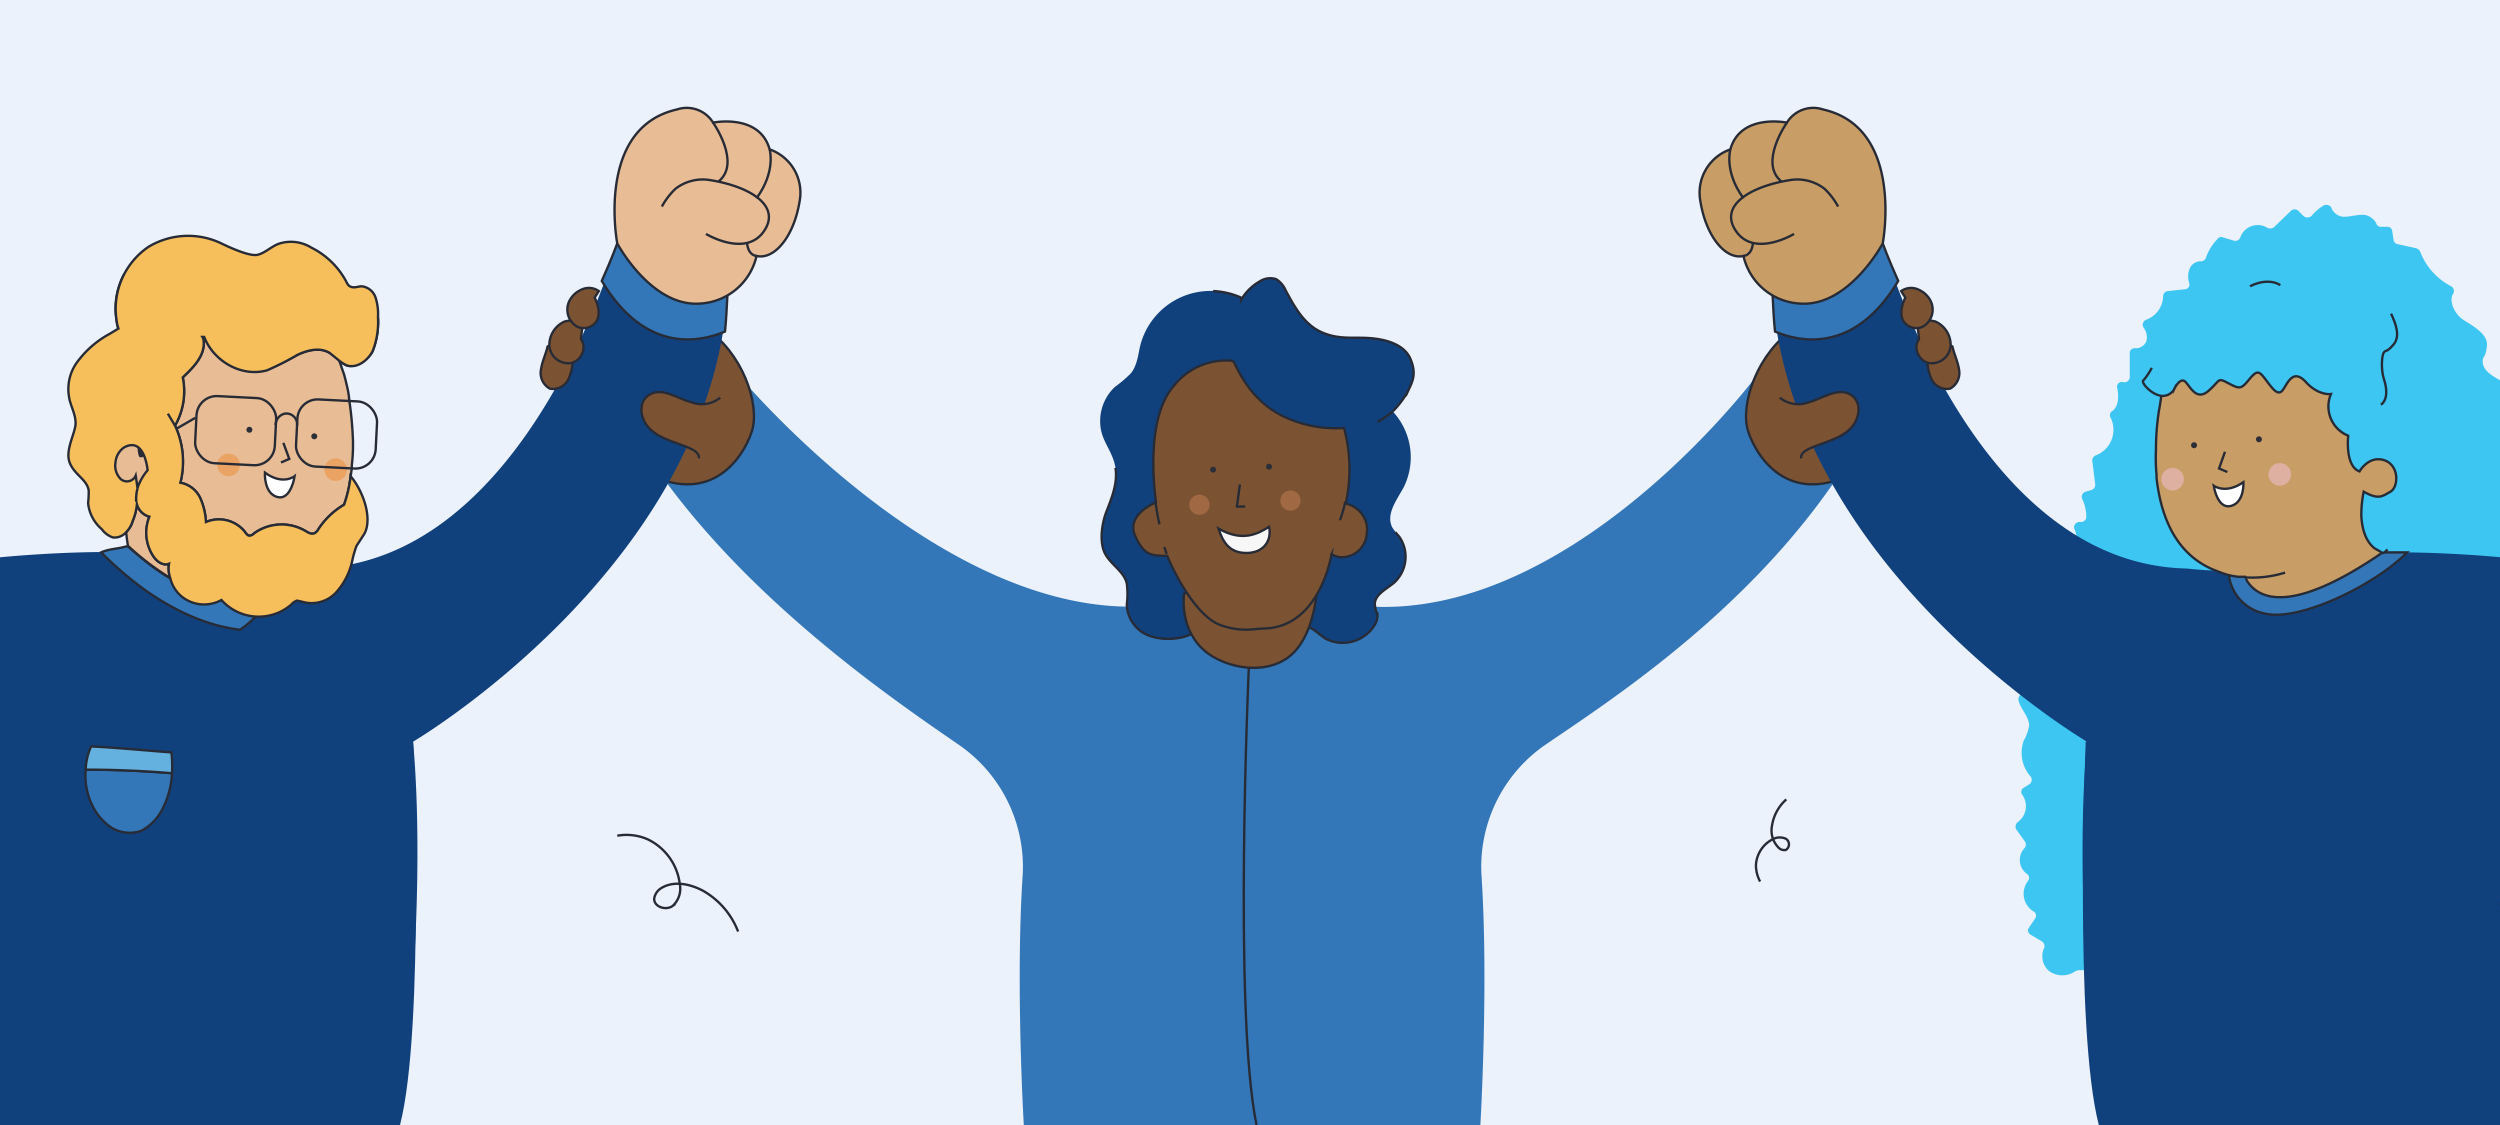 <svg id="Capa_1" data-name="Capa 1" xmlns="http://www.w3.org/2000/svg" xmlns:xlink="http://www.w3.org/1999/xlink" viewBox="0 0 420 189"><defs><style>.cls-1,.cls-5{fill:none;}.cls-2{clip-path:url(#clip-path);}.cls-3{fill:#ebf2fb;}.cls-4{fill:#3dc6f2;}.cls-10,.cls-11,.cls-12,.cls-13,.cls-15,.cls-18,.cls-19,.cls-5,.cls-8,.cls-9{stroke:#272b36;stroke-miterlimit:10;}.cls-10,.cls-11,.cls-12,.cls-15,.cls-18,.cls-19,.cls-5,.cls-8,.cls-9{stroke-width:0.4px;}.cls-6{fill:#11417d;}.cls-7,.cls-9{fill:#3377b8;}.cls-8{fill:#7c5332;}.cls-10{fill:#c99d66;}.cls-11,.cls-13{fill:#e8bc95;}.cls-12{fill:#64b1e0;}.cls-13{stroke-width:0.64px;}.cls-14{fill:#eaa363;}.cls-15{fill:#fff;}.cls-16{fill:#2c2f38;}.cls-17{fill:#deb0a1;}.cls-18{fill:#f7bf5c;}.cls-19{fill:#f7f7f7;}.cls-20{fill:#a06944;}.cls-21{fill:#272b36;}</style><clipPath id="clip-path"><rect class="cls-1" width="420" height="189"/></clipPath></defs><g class="cls-2"><rect class="cls-3" width="420" height="189"/><path class="cls-4" d="M349.1,163l-.5.2a3.8,3.8,0,0,1-4.4-.1,3.3,3.3,0,0,1-.8-3.8.9.9,0,0,0-.3-1.1l-2-1.2a.8.8,0,0,1-.2-1.2l1-1.5a.8.8,0,0,0-.3-1.2,3.5,3.5,0,0,1-.9-5.1.8.8,0,0,0-.2-1.2,2.9,2.9,0,0,1-.4-4.3.9.9,0,0,0,.1-1.1l-1.5-2.1a1,1,0,0,1,.3-1.2,3.3,3.3,0,0,0,.8-4.5.8.8,0,0,1,.1-1.2l1.1-.7a.9.9,0,0,0,.1-1.3,6,6,0,0,1-1.1-6,7.5,7.5,0,0,0,.9-2.5c0-1.5-1.6-3-1.8-4.3a1,1,0,0,1,.8-1.1c1.2,0,1.9-1.9,1.5-3.1s-1.7-3-1.1-4.4a7.5,7.5,0,0,1,1.4-1.7,6.3,6.3,0,0,0,1.2-6.8.8.8,0,0,1,.7-1.2h1.5a.9.9,0,0,0,.8-.8c.1-1.8-2-4.2-.3-5s1.5,0,2.2-.1,1.6-2.7.7-4.5a.9.9,0,0,1,.7-1.2h.5a.9.9,0,0,0,.8-.8,7,7,0,0,0-.7-3.1.9.9,0,0,1,.6-1.2l1-.3a.9.9,0,0,0,.6-.9l-.5-4a.9.9,0,0,1,.6-.9,4.6,4.6,0,0,0,2.5-6.3.8.8,0,0,1,.2-1.1c1.1-.7,1.2-2.4.9-3.9a.8.8,0,0,1,1-1h0a.9.9,0,0,0,1.1-.9v-4a.8.8,0,0,1,.9-.8,1.9,1.9,0,0,0,1.9-1.2,2.8,2.8,0,0,0-.5-2.3.9.9,0,0,1,.5-1.3,4.3,4.3,0,0,0,2.8-3.9.9.9,0,0,1,.8-.9l2.8-.3a.8.8,0,0,0,.8-1,3.6,3.6,0,0,1,0-2.3,2,2,0,0,1,1.9-1.4.9.9,0,0,0,.9-.6,8.3,8.3,0,0,1,2-3.2.7.7,0,0,1,.9-.2l1.7.5a.9.9,0,0,0,1.2-.6,3.1,3.1,0,0,1,4.4-1.6,1.1,1.1,0,0,0,1.2,0l2.9-2.8a.9.9,0,0,1,1.3.1l.8.8a1,1,0,0,0,1.4-.1,8.2,8.2,0,0,1,2-1.7c.5-.2,1.2,0,1.3.5a2.4,2.4,0,0,0,1.8,1.4c1.2.1,2.5-.4,3.7-.3a2.7,2.7,0,0,1,2,1.4.8.8,0,0,0,.9.6h1a.8.8,0,0,1,.8.8l.2,1.3a.9.9,0,0,0,.6.8l3.2.7a1.1,1.1,0,0,1,.7.6,10.9,10.9,0,0,0,5.2,5.8.9.9,0,0,1,.3,1.3c-.7,1.1.2,3.3,1.7,4.3s4.3,2.4,4,4.5-.6,1.5-.7,2.3c-.3,3.3,6.4,3.7,6.6,7,.1,1.5-1.2,2.8-.9,4.3s5,2.3,5,4.7-1.9,2.5-2.1,4,4,3.5,4.3,6.1-2,3.2-1.9,5.1,3.2,3,4.2,4.9-2.5,6.6-1,9.6,3.3,2.2,4.1,3.9a5.7,5.7,0,0,1,.4,2.6v17a.7.7,0,0,1-.3.6,1.9,1.9,0,0,0-.7,1.1,1,1,0,0,0,.6,1l.9.5a.8.8,0,0,1-.3,1.3l-.6.4a.9.9,0,0,0,.2,1.4,2.8,2.8,0,0,1,.3,4.2.9.9,0,0,0-.2,1.1,4.6,4.6,0,0,1-.8,6,.9.9,0,0,0-.2,1.2c3,4.7-.3,12.1-6.1,13.1h-.2Z"/><path class="cls-5" d="M124,156.5a13.4,13.4,0,0,0-5.8-6.8c-2.2-1.2-5-1.8-7.1-.5a2.5,2.5,0,0,0-1.2,1.8c0,1.4,2,2,3.1,1.2a3.9,3.9,0,0,0,1.2-3.7,9.6,9.6,0,0,0-5.4-7.5,8.9,8.9,0,0,0-5.1-.6"/><path class="cls-5" d="M300.1,134.3a7.4,7.4,0,0,0-2.4,4.4,4.1,4.1,0,0,0,1.2,3.8,1.4,1.4,0,0,0,1.1.3,1.1,1.1,0,0,0,0-1.9,2.5,2.5,0,0,0-2.2.1,5.2,5.2,0,0,0-2.8,4.3,5.8,5.8,0,0,0,.7,2.8"/><path class="cls-6" d="M350.4,124.6s-2,48.2,2.2,64.4h75.6s5.1-5.3-6.1-62.7C422.1,126.3,351.5,123.4,350.4,124.6Z"/><path class="cls-6" d="M69.4,124.6s2,48.2-2.2,64.4H-8.4s-5.1-5.3,6.1-62.7C-2.3,126.3,68.3,123.4,69.4,124.6Z"/><path class="cls-7" d="M308.4,80.6,294.9,63.4s-35.8,47.7-73.8,37l-10.7,1.8-9.3-1.8C163.2,111.1,123,61.8,123,61.8L111.2,80c15.7,21.8,39.4,37.9,49.7,45a24.9,24.9,0,0,1,10.9,22.2c-1.2,18.3.2,41.8.2,41.8h76.7s1.4-23.5.2-41.8A24.9,24.9,0,0,1,259.8,125C270.2,117.9,292.9,103.3,308.4,80.6Z"/><path class="cls-8" d="M313.6,78.2c-12.4,8-18.4-1.1-19.9-5.7s1.7-13.5,7.9-17.4l17.3,10.3Z"/><path class="cls-6" d="M437.4,96.9c-7.2-3-24.1-4-33-4.1h-4.3c-4.7.3-4-3.4-16.1-.3-2.4,2.3-6.2,3.1-9.6,3.3s-6.7-.3-7.4-.3c-35.9-1.1-50.7-54.6-50.7-54.6l-18.5,8.8c3.4,45.8,52.8,74.9,52.8,74.9-2.1,23.9,1,52.4,1,52.4l41.2-7.4a78.5,78.5,0,0,0,23.7,3.5c32.5,0,52.6-17.7,52.6-41C469.1,116.5,454.9,104.2,437.4,96.9Zm-12,60.2c-.2.1-3.1-30.8-3.1-30.8,1.5-1.4,21.6-3.2,24,9.3C447.9,144.1,436.8,152.7,425.4,157.1Z"/><path class="cls-9" d="M316.3,40.9l-18.5,8.8c.1,2,.2,4,.4,6,4,1.7,13.3,3.9,20.7-8.5C317.2,43.4,316.3,40.9,316.3,40.9Z"/><path class="cls-10" d="M292.9,43a10.3,10.3,0,0,0,9.5,8c8.2.6,13.9-10.1,13.9-10.1s3.7-19.4-10-22.5a5.2,5.2,0,0,0-6.1,2.2s-7.8-1.6-9.5,4.5a7.7,7.7,0,0,0-5.1,8.3C286.5,39.7,289.9,43.7,292.9,43Z"/><path class="cls-5" d="M301.4,39.3s-6.6,4-9.7-.4,2.5-7.7,9.4-8.7a7.5,7.5,0,0,1,5.4,1.5,11.9,11.9,0,0,1,2.3,3"/><path class="cls-5" d="M292.9,43s1.4,0,1.6-2.2"/><path class="cls-5" d="M290.7,25.1s-1.1,3.7,2.2,8.2"/><path class="cls-5" d="M300.2,20.6s-4.8,6.8-.9,9.9"/><path class="cls-8" d="M299,66.8a4.9,4.9,0,0,0,4.8.8c2.3-.6,4.8-2.5,6.9-1.4s1.8,3.7.6,5.3-3.2,2.3-5.1,3-3.8,1.3-3.6,2.5"/><path class="cls-8" d="M323.8,60.6a7.6,7.6,0,0,0,.8,3.3,2.9,2.9,0,0,0,3,1.4,3,3,0,0,0,1.5-3.3c-.2-1.3-.8-2.5-1.1-3.8L325.5,57Z"/><path class="cls-8" d="M325.1,54a4.3,4.3,0,0,1,2.6,4.2,3.2,3.2,0,0,1-3.6,2.8c-1.7-.3-2.8-2.6-1.7-4l-.4-3.6Z"/><path class="cls-8" d="M319.4,48.9a2.9,2.9,0,0,1,3-.2,4,4,0,0,1,1.8,1.6,3.3,3.3,0,0,1-1.2,4.6,2.6,2.6,0,0,1-3.2-.9c-.7-1.2-.3-2.8.3-4l-.7-1.1Z"/><path class="cls-10" d="M432.7,147.4c1.5.8,2.8,2,4.4,2.1s5.2-1.7,6-1.3a18.2,18.2,0,0,1,4.9,5.6c5.3,7.9,1.3,13.1,1.3,13.1l-13.9,9.4a3.3,3.3,0,0,1-3.3.4c-1.8-.8-1.3-2.3-1.7-3.6s-2.7-2.7-3.4-4.4.5-5-1.1-6.6a16.4,16.4,0,0,0-2.2-1.4c-1.2-1.1-1.2-3.1-1.5-4.7a4.7,4.7,0,0,0-1.3-2.5,2.1,2.1,0,0,1-.1-3.1C423.8,147,428.8,145.3,432.7,147.4Z"/><path class="cls-8" d="M106.4,78.2c12.4,8,18.4-1.1,19.9-5.7s-1.7-13.5-7.9-17.4L101.1,65.4Z"/><path class="cls-6" d="M-49.1,132.1c0,23.3,20.1,41,52.6,41a78.5,78.5,0,0,0,23.7-3.5L68.4,177s3.1-28.5,1-52.4c0,0,49.4-29.1,52.8-74.9l-18.5-8.8S88.9,94.4,53,95.5c-1.4,0-10.3-.5-15.5-5.2-12-3.1-12.9,2.8-17.6,2.5s-28.6.5-37.3,4.1C-34.9,104.2-49.1,116.5-49.1,132.1Zm22.8,3.5c2.4-12.5,22.5-10.7,24-9.3s-2.9,30.9-3.1,30.8C-16.8,152.7-27.9,144.1-26.3,135.6Z"/><path class="cls-9" d="M103.7,40.9l18.5,8.8c-.1,2-.2,4-.4,6-4,1.7-13.3,3.9-20.7-8.5C102.8,43.4,103.7,40.9,103.7,40.9Z"/><path class="cls-11" d="M127.1,43a10.3,10.3,0,0,1-9.5,8c-8.2.6-13.9-10.1-13.9-10.1s-3.7-19.4,10-22.5a5.2,5.2,0,0,1,6.1,2.2s7.8-1.6,9.5,4.5a7.7,7.7,0,0,1,5.1,8.3C133.5,39.7,130.1,43.7,127.1,43Z"/><path class="cls-5" d="M118.6,39.3s6.6,4,9.7-.4-2.5-7.7-9.4-8.7a7.5,7.5,0,0,0-5.4,1.5,11.9,11.9,0,0,0-2.3,3"/><path class="cls-5" d="M127.1,43s-1.4,0-1.6-2.2"/><path class="cls-5" d="M129.3,25.1s1.1,3.7-2.2,8.2"/><path class="cls-5" d="M119.8,20.6s4.8,6.8.9,9.9"/><path class="cls-8" d="M121,66.8a4.9,4.9,0,0,1-4.8.8c-2.3-.6-4.8-2.5-6.9-1.4s-1.8,3.7-.6,5.3,3.2,2.3,5.1,3,3.8,1.3,3.6,2.5"/><path class="cls-8" d="M96.2,60.6a7.6,7.6,0,0,1-.8,3.3,2.9,2.9,0,0,1-3,1.4A3,3,0,0,1,90.9,62c.2-1.3.8-2.5,1.1-3.8L94.5,57Z"/><path class="cls-8" d="M94.9,54a4.3,4.3,0,0,0-2.6,4.2A3.2,3.2,0,0,0,95.9,61c1.7-.3,2.8-2.6,1.7-4l.4-3.6Z"/><path class="cls-8" d="M100.6,48.9a2.9,2.9,0,0,0-3-.2,4,4,0,0,0-1.8,1.6A3.3,3.3,0,0,0,97,54.9a2.6,2.6,0,0,0,3.2-.9c.7-1.2.3-2.8-.3-4l.7-1.1Z"/><path class="cls-11" d="M-12.7,147.4c-1.5.8-2.8,2-4.4,2.1s-5.2-1.7-6-1.3a18.2,18.2,0,0,0-4.9,5.6c-5.3,7.9-1.3,13.1-1.3,13.1l13.9,9.4a3.3,3.3,0,0,0,3.3.4c1.8-.8,1.3-2.3,1.7-3.6s2.7-2.7,3.4-4.4-.5-5,1.1-6.6a16.4,16.4,0,0,1,2.2-1.4c1.2-1.1,1.2-3.1,1.5-4.7a4.7,4.7,0,0,1,1.3-2.5,2.1,2.1,0,0,0,.1-3.1C-3.8,147-8.8,145.3-12.7,147.4Z"/><path class="cls-9" d="M27.2,136.1a8.4,8.4,0,0,1-3.5,3.5,6,6,0,0,1-4.9-.5,9.4,9.4,0,0,1-3.3-3.8,11.3,11.3,0,0,1-1.1-6c4.9,0,9.6.2,14.5.6A14.7,14.7,0,0,1,27.2,136.1Z"/><path class="cls-12" d="M28.9,129.9c-4.9-.4-9.6-.6-14.5-.6a10.1,10.1,0,0,1,.9-3.9c4.3.2,9.2.7,13.5,1A20.8,20.8,0,0,1,28.9,129.9Z"/><path class="cls-5" d="M15.3,125.3h0"/><path class="cls-9" d="M48.5,95.1a61.2,61.2,0,0,1-4.3,6.9,14.1,14.1,0,0,1-3.9,3.8c-5.7-.7-10.9-3.2-15.7-6.5A59.2,59.2,0,0,1,17,92.8c1.3-.6,2.9-.6,4.2-1h.3c4.6,4,7.6,6.4,16.1,9.2,3.7,1.3,6.6-5.4,6.6-5.4l1.1-.2a10.7,10.7,0,0,0,2.7-.6Z"/><path class="cls-11" d="M22.9,84.3a4.1,4.1,0,0,1,0-1.1,4.3,4.3,0,0,1,.2-1.1A6.5,6.5,0,0,0,22.9,84.3Z"/><path class="cls-11" d="M22.9,84.3c.1.1.1.2.1.4S23,84.4,22.9,84.3Z"/><path class="cls-13" d="M26,79.7a18.7,18.7,0,0,0-2.6,4.8,22.1,22.1,0,0,0-.6-3.4c-.4,1.6-2.7,2-3.9,1s-1.6-2.9-1.4-4.5a5.4,5.4,0,0,1,2.2-3.9c1.4-.7,3.5-.3,4,1.2l2.2,2.6Z"/><path class="cls-11" d="M28.6,97.1a44.4,44.4,0,0,1-7.1-5.4s-.2-1.1-.3-2.3a4.5,4.5,0,0,0,1.1-1.9,9.6,9.6,0,0,0,.7-2.8,3,3,0,0,0,2.1,2.1,7.2,7.2,0,0,0,.7,6.7c.6.9,1.7,1.6,2.6,1.2A4.9,4.9,0,0,0,28.6,97.1Z"/><path class="cls-11" d="M59.3,74.1a28.8,28.8,0,0,1-.2,4.1v.6c-.1.4-.1.8-.2,1.2h0a20.8,20.8,0,0,1-1.1,4.8,13,13,0,0,0-4.3,4.1,1.6,1.6,0,0,1-.7.7c-.5.2-1-.1-1.5-.4a7.9,7.9,0,0,0-8.6.4,1.2,1.2,0,0,1-.8.4c-.3,0-.6-.4-.8-.7a5.6,5.6,0,0,0-6.5-1.6,11.2,11.2,0,0,0-1-4.1,4.6,4.6,0,0,0-3.3-2.5,14.4,14.4,0,0,0-.9-9.6,11.6,11.6,0,0,0,1.3-8.1c1.8-1.7,3.8-3.7,3.5-6.2a1.4,1.4,0,0,0-.2-.6l-3,.6,9.1-4,16.5,6.2.4,1.2.8,2.3s.2.7.5,2,.3,1.6.4,2.5A59.5,59.5,0,0,1,59.3,74.1Z"/><circle class="cls-14" cx="38.4" cy="78.1" r="1.9"/><circle class="cls-14" cx="56.4" cy="78.9" r="1.9"/><polyline class="cls-5" points="47.6 74.4 48.6 77.1 47.2 77.7"/><path class="cls-15" d="M49.5,80s-2,1.6-5-.6c0,0-.2,3.5,2.1,4.1S49.5,80,49.5,80Z"/><path class="cls-16" d="M52.8,73.8a.5.5,0,1,0,0-1,.5.5,0,0,0,0,1Z"/><path class="cls-16" d="M41.9,72.7a.5.5,0,1,0,0-1,.5.5,0,0,0,0,1Z"/><path class="cls-15" d="M44.2,95.5a19.8,19.8,0,0,1-6.7-.9"/><rect class="cls-5" x="32.8" y="66.7" width="13.4" height="11.29" rx="3.4" transform="translate(3.8 -1.9) rotate(2.9)"/><rect class="cls-5" x="49.8" y="67.3" width="13.4" height="11.29" rx="3.4" transform="translate(3.8 -2.8) rotate(2.9)"/><path class="cls-5" d="M46.3,71.4a2,2,0,0,1,1.5-1.9,1.8,1.8,0,0,1,2.1,2"/><path class="cls-5" d="M23.3,75.7l9.5-5.5"/><path class="cls-9" d="M404.4,92.8c-5.3,5.4-17.9,11.6-23.8,10.3a7.5,7.5,0,0,1-6.2-7.3c3.4-.2,7.2-1,9.6-3.3,12.1-3.1,11.4.6,16.1.3Z"/><path class="cls-10" d="M400.3,63l-19-8.2-16.5,6.1-1.2,3.5-.5,2.1c-.1.7-.2,1.5-.4,2.5a43.3,43.3,0,0,0-.5,6.6,28.1,28.1,0,0,0,.1,4.1v.6c.7,6.2,3,12.5,9.3,15.3l1,.4.8.3a10.7,10.7,0,0,0,2.7.6h1.1l.3.7c2,3.1,7.5,5.7,22.8-4.8h.1a1.3,1.3,0,0,0,.1-.6,18.7,18.7,0,0,0,.4-2.5l1.8-3.4,2.4-4.6-2.7-17.9Z"/><circle class="cls-17" cx="383" cy="79.7" r="1.9"/><circle class="cls-17" cx="365" cy="80.5" r="1.9"/><polyline class="cls-5" points="373.8 75.9 372.8 78.7 374.2 79.3"/><path class="cls-15" d="M371.9,81.6s2,1.5,5-.6c0,0,.2,3.4-2.1,4S371.9,81.6,371.9,81.6Z"/><path class="cls-16" d="M368.6,75.3a.5.5,0,0,0,0-1,.5.5,0,0,0,0,1Z"/><path class="cls-16" d="M379.5,74.3a.5.5,0,0,0,0-1,.5.5,0,0,0,0,1Z"/><path class="cls-4" d="M387.9,44.9c-1.7-1.6-4.4-1.4-7.2-1.1-1.2.8-3.1,2.3-3.2,4.1,0,0-4.2.1-5.7,2.4s-3.2.2-5,2.6-6,10.5-6.7,11,1.3,2.4,3,2.6a2.2,2.2,0,0,0,2.2-1.2s1.1-2.1,1.9-1.1,1.9,3.2,3.9,1.4,1.5-2.2,3.3-1.2,2.1,1,3.5-.7,1.7-1.3,2.9.3,2,2.6,2.8,1.4,1.7-3.5,3.8-1.2,4.2,2,4.2,2a5.3,5.3,0,0,0,2.9,7s-.6,5.1,1.9,6c0,0,1.5-2.8,4.1-1.9s2.6,4.4,1.1,5.3-2,1.4-4.5,0a20.6,20.6,0,0,0-.4,4c.1,2,.6,4.2,2.2,5.5l1.4.8h.1a2.7,2.7,0,0,0,.7-.6,2.7,2.7,0,0,0,.7-2l2.1-3c1-1.3,2.1-2.5,2.7-2.6s1.7-4.8.5-7.8,5-5.8,3.8-10.1S409.2,63,410,61s.9-1.6,1.4-2.6a6.6,6.6,0,0,0,.7-3C403.6,52.9,394.2,52.5,387.9,44.9Z"/><path class="cls-5" d="M378,48.1s2.8-1.6,5.1-.2"/><path class="cls-5" d="M377.2,97a18.5,18.5,0,0,0,6.7-.8"/><path class="cls-5" d="M401.7,52.7c.8,1.7,1.6,3.8.4,5.2s-1.2.8-1.6,1.3-.5,3,0,4.5.7,3.4-.5,4.3"/><path class="cls-5" d="M401.1,92.3a2.7,2.7,0,0,1-.7.6h-.1l-1.4-.8c-1.6-1.3-2.1-3.5-2.2-5.5a20.6,20.6,0,0,1,.4-4c2.5,1.4,3.1.8,4.5,0s1.5-4.5-1.1-5.3-4.1,1.9-4.1,1.9c-2.5-.9-1.9-6-1.9-6a5.3,5.3,0,0,1-2.9-7s-2.1.3-4.2-2-3,0-3.8,1.2-1.6.2-2.8-1.4-1.5-2-2.9-.3-1.6,1.7-3.5.7-1.3-.6-3.3,1.2-3-.4-3.9-1.4-1.9,1.1-1.9,1.1a2.2,2.2,0,0,1-2.2,1.2c-1.7-.2-3.5-2.3-3-2.6a11.7,11.7,0,0,0,1.4-2.1"/><path class="cls-5" d="M209.8,112.2s-2.6,58.1,1.3,76.8"/><path class="cls-5" d="M20.9,46a12.1,12.1,0,0,0-1.3,7.9,6.7,6.7,0,0,0,3.1,5l11.6-2.4c1.7,4.3,6.5,6.8,10.6,5.6A48.1,48.1,0,0,0,50,59.6c1.7-.8,3.8-1.3,5.4-.3s1.8,1.7,2.9,2.1,3.4-.7,4.3-2.4a13.4,13.4,0,0,0,.9-5.7"/><path class="cls-18" d="M23.1,82a12.2,12.2,0,0,1-.1,2.7,3.8,3.8,0,0,1-.1-1.5A5,5,0,0,1,23.1,82Z"/><path class="cls-18" d="M24.7,76h.1l-.8.3Z"/><path class="cls-18" d="M34,56.6,22.7,58.9a6.3,6.3,0,0,1-2.8-3.7,15.3,15.3,0,0,1,8.8-2.3C31,53.1,33.4,54.4,34,56.6Z"/><path class="cls-5" d="M207.5,52.7a9.4,9.4,0,0,1,1-2.3"/><path class="cls-6" d="M234.4,69.6a11.3,11.3,0,0,1,1.4,12.3c-1.2,2.2-3,4.5-1.9,6.7a16.7,16.7,0,0,0,1.2,1.6,5.9,5.9,0,0,1-.9,7.7c-1.3,1.1-3.5,2.1-3.2,3.9s.3.8.4,1.3a3,3,0,0,1-.4,1.8,6.3,6.3,0,0,1-8.3,2.4c-.9-.6-1.6-1.3-2.5-1.8a2.6,2.6,0,0,0-2.8.2l-6.3,2.3-9.6-2.4c-2.7,2.4-7.3,1.9-9.1.9a5.8,5.8,0,0,1-3.1-4.9,14.5,14.5,0,0,0,0-3.6c-.5-2-2.6-3.1-3.6-4.9s-.7-4.9.2-7.2,1.9-4.8,1.5-7.3-1.9-4-2.4-6.2a7.9,7.9,0,0,1,2.3-7.4,20.4,20.4,0,0,0,2.7-2.3c1.1-1.4,1.2-3.2,1.6-4.8A12.2,12.2,0,0,1,208.5,50v.4a8.4,8.4,0,0,1,3.1-3.1,3.2,3.2,0,0,1,2.8-.4,4.2,4.2,0,0,1,1.6,1.9c1.5,2.8,3.1,5.7,6,7s5.3.8,8.1,1,5.9,1.1,6.9,3.6.3,3.7-.5,5.4a15.9,15.9,0,0,1-2.5,3.3"/><path class="cls-5" d="M203.8,48.9a12.9,12.9,0,0,1,4.7,1.1v.4a8.4,8.4,0,0,1,3.1-3.1,3.2,3.2,0,0,1,2.8-.4,4.2,4.2,0,0,1,1.6,1.9c1.5,2.8,3.1,5.7,6,7s5.3.8,8.1,1,5.9,1.1,6.9,3.6.3,3.7-.5,5.4a15.9,15.9,0,0,1-2.5,3.3"/><path class="cls-5" d="M234.4,89.4l.7.8a5.9,5.9,0,0,1-.9,7.7c-1.3,1.1-3.5,2.1-3.2,3.9s.3.8.4,1.3a3,3,0,0,1-.4,1.8,6.3,6.3,0,0,1-8.3,2.4c-.9-.6-1.6-1.3-2.5-1.8a2.6,2.6,0,0,0-2.8.2l-6.3,2.3-9.6-2.4c-2.7,2.4-7.3,1.9-9.1.9a5.8,5.8,0,0,1-3.1-4.9,14.5,14.5,0,0,0,0-3.6c-.5-2-2.6-3.1-3.6-4.9s-.7-4.9.2-7.2,1.9-4.8,1.5-7.3"/><path class="cls-5" d="M234,69.1a15.1,15.1,0,0,1-2.6,1.8"/><path class="cls-8" d="M221.3,98.6c-.3,4.2-1.6,9.6-5.1,12s-8.6,1.9-12.3-.2-5.4-6.2-5-10.6l4.3-3,12.7.9Z"/><path class="cls-8" d="M226.1,84.5a26.7,26.7,0,0,0-.3-12.6h0a20.5,20.5,0,0,1-10.3-2c-4.6-2.3-6.8-6.1-8.2-9.1l-.4-.2a11.2,11.2,0,0,0-9.6,4.1c-4.2,4.7-3.8,14.2-3.1,19.7,0,0-5.1,2-3.5,5.6s3,3.3,5.4,3.4c1.7,4.1,5.3,10.3,8.9,11.6s5.8.6,7.2.6c9.6-.1,11.5-12.5,11.5-12.5a3.4,3.4,0,0,0,1.4.5,4.2,4.2,0,0,0,4.5-3.8,4.8,4.8,0,0,0,0-1.7,4.6,4.6,0,0,0-3.5-3.5"/><path class="cls-16" d="M203.8,79.4a.5.5,0,0,0,0-1,.5.5,0,1,0,0,1Z"/><path class="cls-16" d="M213.2,78.9a.5.5,0,0,0,0-1,.5.5,0,1,0,0,1Z"/><path class="cls-19" d="M204.7,88.8c.7,2.1,1.7,4.1,4.7,4.1s4.3-2.2,3.8-4.4C211.3,89.7,208.7,91.1,204.7,88.8Z"/><path class="cls-5" d="M208.3,81.4l-.5,3.7h1.4"/><path class="cls-5" d="M194.1,84a31.6,31.6,0,0,0,.7,4.1"/><path class="cls-5" d="M225.1,87.4a18.1,18.1,0,0,0,.9-3.1"/><path class="cls-5" d="M196,93.1l-.4-1.2"/><circle class="cls-20" cx="201.5" cy="84.8" r="1.7"/><circle class="cls-20" cx="216.8" cy="84.1" r="1.7"/><path class="cls-21" d="M24.4,75.8v-.3h0c-.1,0-.1-.1-.1-.2a1.3,1.3,0,0,1,.1-.6h0v-.8h.1c.1-.3.1-.6-.2-.7a.4.4,0,0,0-.6.2,3.7,3.7,0,0,0-.4,3.1c0,.3.3.4.6.3s.4-.3.3-.6Z"/><path class="cls-18" d="M63.1,50a2.8,2.8,0,0,0-2.3-1.9c-.6,0-1.2.3-1.8.1s-.7-.7-1-1.2a13.4,13.4,0,0,0-5.7-5.4,6.5,6.5,0,0,0-5.6-.6c-1.2.5-2.2,1.5-3.4,1.8s-4-.9-5.9-1.8a12.9,12.9,0,0,0-12.5.5,12.6,12.6,0,0,0-5.3,12.4,6.1,6.1,0,0,0,.3,1.3l-1.5.9a16.3,16.3,0,0,0-5.1,4.3,7.7,7.7,0,0,0-1.7,6.3c.2,1.4,1.1,2.8,1.1,4.4s-1.8,4.5-1,6.6,2.9,2.8,3.2,4.7a14.8,14.8,0,0,1-.1,2.1,6.6,6.6,0,0,0,2.3,4.4A3.8,3.8,0,0,0,19,90.3a2.6,2.6,0,0,0,2.2-.9,4.5,4.5,0,0,0,1.1-1.9,9.6,9.6,0,0,0,.7-2.8,3,3,0,0,0,2.1,2.1,7.2,7.2,0,0,0,.7,6.7c.6.9,1.7,1.6,2.6,1.2a4.9,4.9,0,0,0,.2,2.4,5.7,5.7,0,0,0,2.3,3.4,6,6,0,0,0,6.3.3,8.4,8.4,0,0,0,11.7.8,2.3,2.3,0,0,1,1-.7l.9.2a5.6,5.6,0,0,0,5.6-1.5,11.6,11.6,0,0,0,2.8-5.5,16.8,16.8,0,0,1,.7-2.4l1.3-2c1.4-2.5-.1-7.1-2.3-9.7a20.8,20.8,0,0,1-1.1,4.8,13,13,0,0,0-4.3,4.1,1.6,1.6,0,0,1-.7.7c-.5.2-1-.1-1.5-.4a7.9,7.9,0,0,0-8.6.4,1.2,1.2,0,0,1-.8.4c-.3,0-.6-.4-.8-.7a5.6,5.6,0,0,0-6.5-1.6,11.2,11.2,0,0,0-1-4.1,4.6,4.6,0,0,0-3.3-2.5,14.4,14.4,0,0,0-.9-9.6,11.6,11.6,0,0,0,1.3-8.1c1.8-1.7,3.8-3.7,3.5-6.2a1.4,1.4,0,0,0-.2-.6h.3c1.7,4.3,6.5,6.8,10.6,5.6A48.1,48.1,0,0,0,50,59.6c1.7-.8,3.8-1.3,5.4-.3L57,60.6a5.7,5.7,0,0,0,1.3.8c1.6.5,3.4-.7,4.3-2.4a13.4,13.4,0,0,0,.9-5.7A9.1,9.1,0,0,0,63.1,50ZM22.9,84.3a4.1,4.1,0,0,1,0-1.1,4.3,4.3,0,0,1,.2-1.1A6.5,6.5,0,0,0,22.9,84.3Zm.2-2.3-.3-2.1a1.6,1.6,0,0,1-2.5.6,3.2,3.2,0,0,1-.9-2.8,3.4,3.4,0,0,1,1.4-2.5c3.5-2,4,3.8,4,3.8A9,9,0,0,0,23.1,82Z"/><path class="cls-5" d="M29.4,71.5l-1.2-2"/></g></svg>